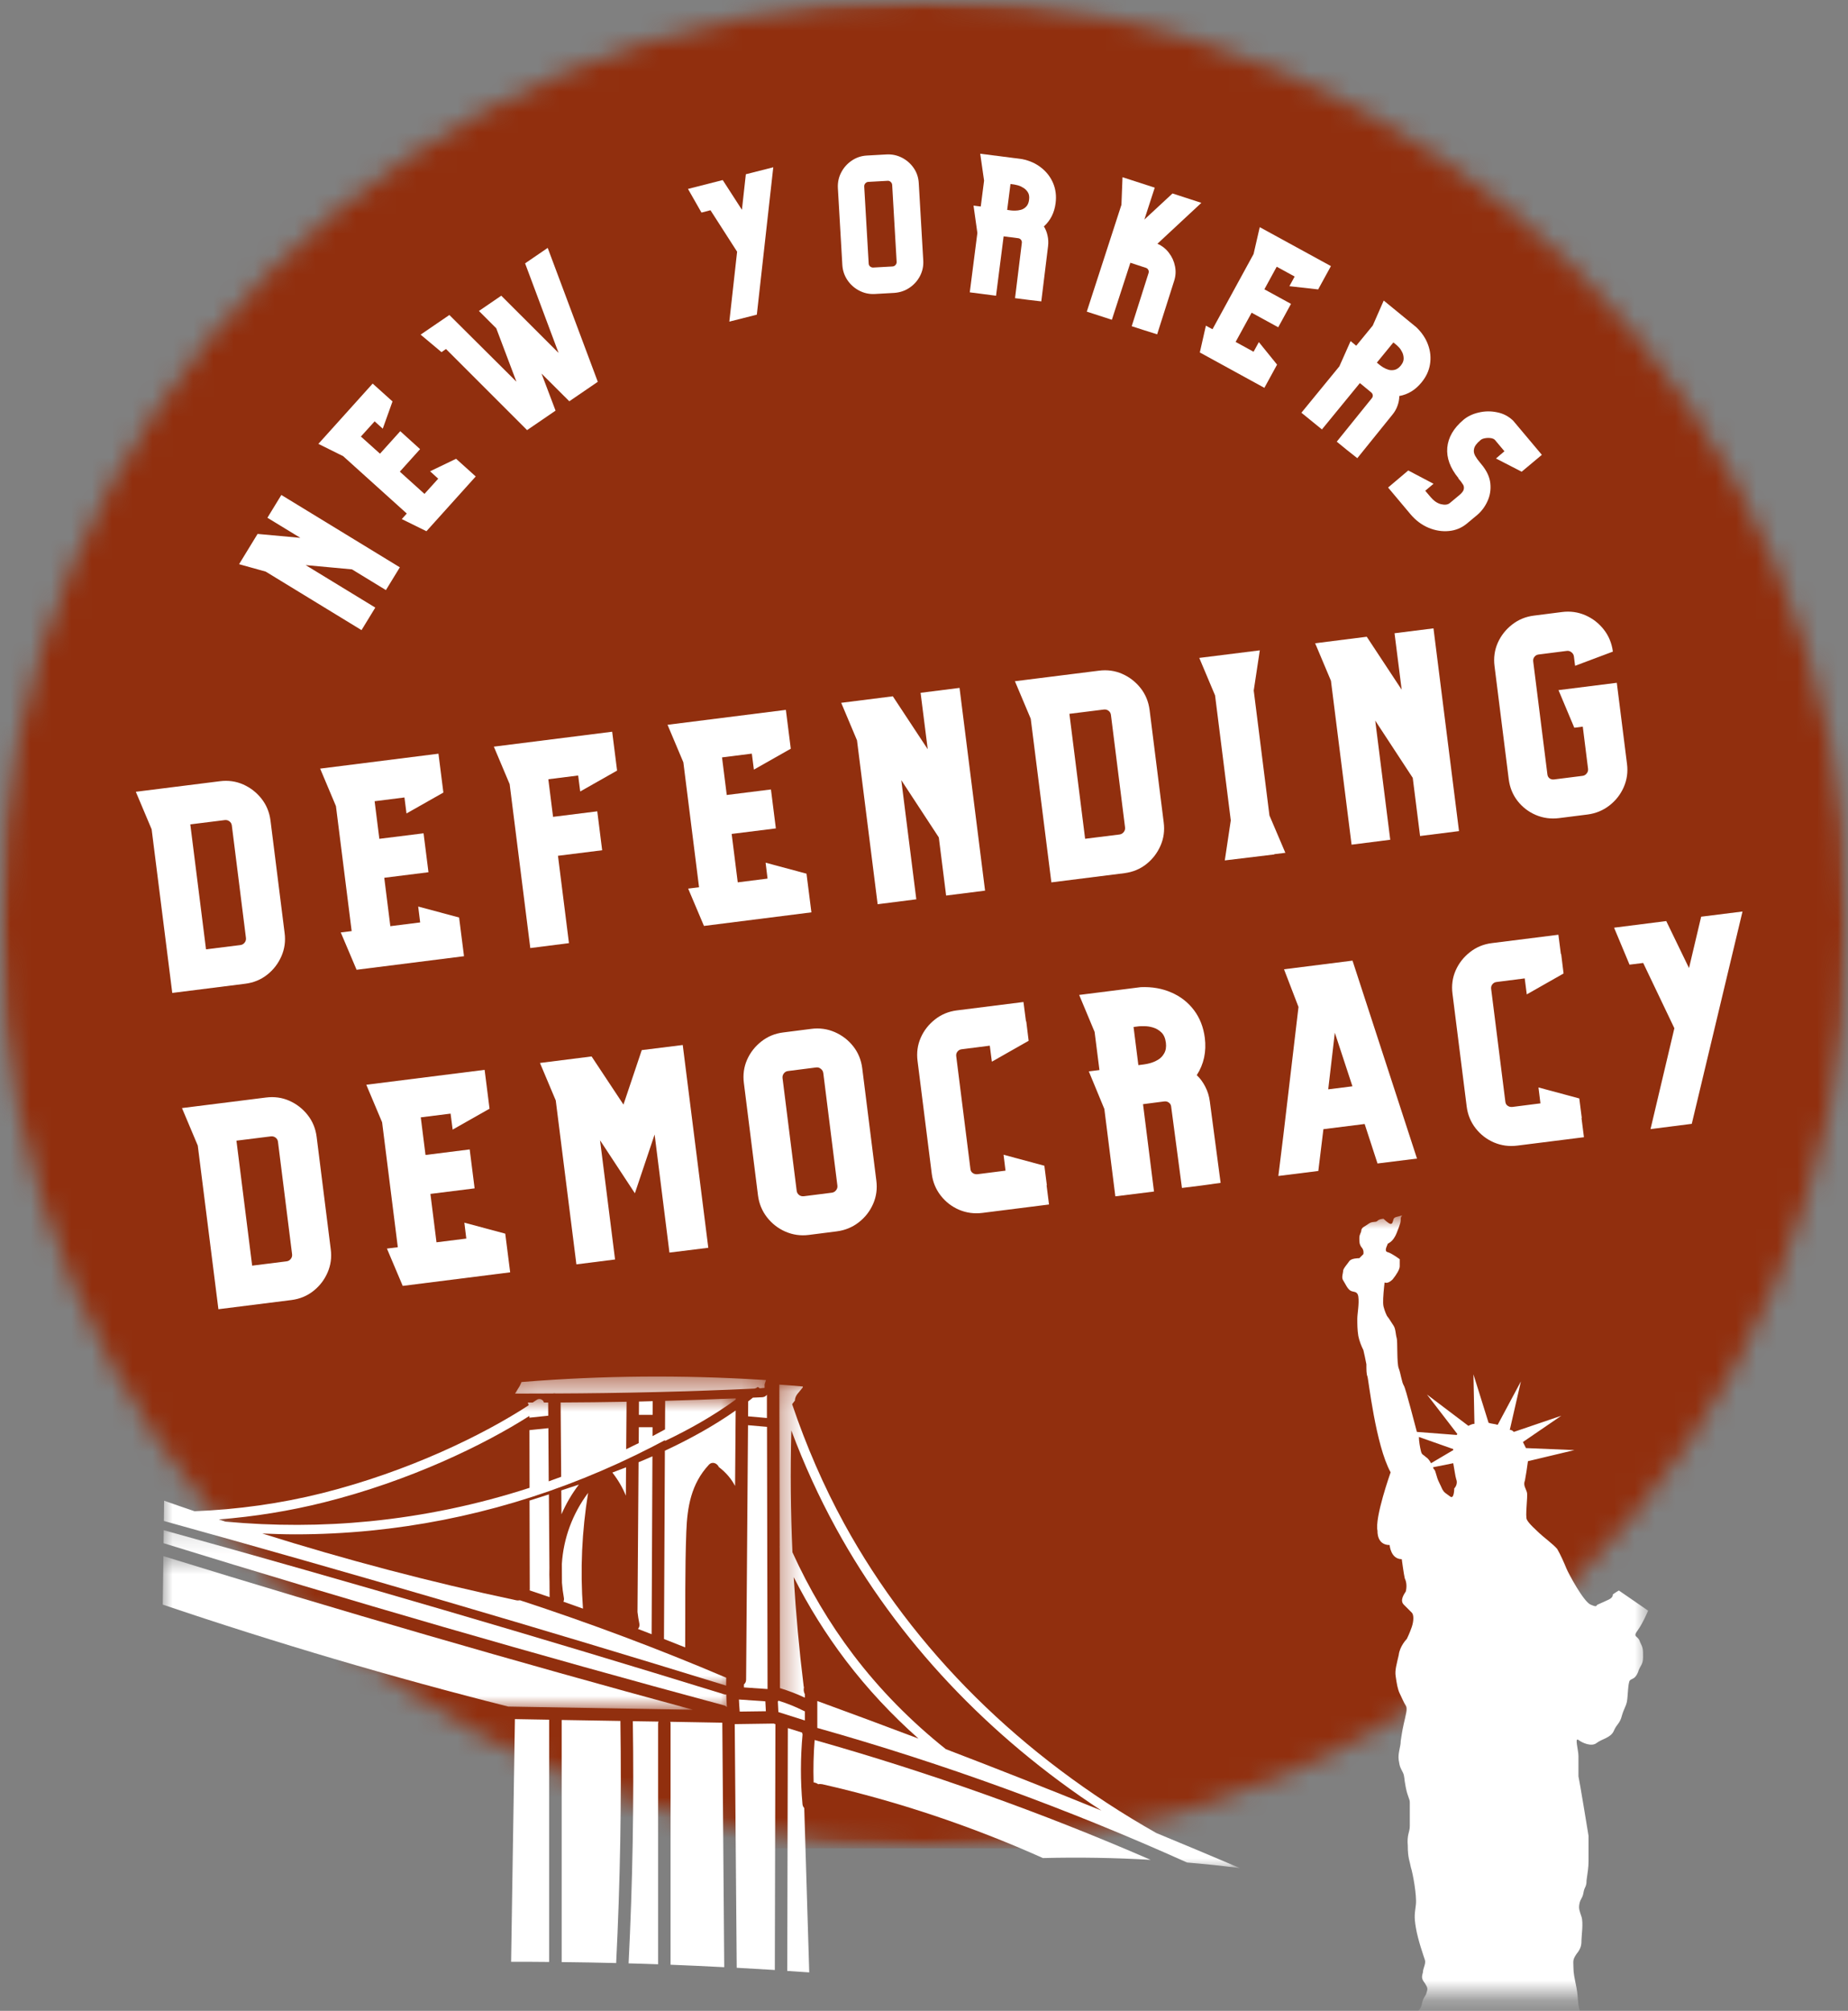 <svg width="91" height="99" viewBox="0 0 91 99" fill="none" xmlns="http://www.w3.org/2000/svg">
<rect x="0" y="0" width="91" height="99" fill="#808080" stroke="none"/>
<mask id="mask0_135_632" style="mask-type:luminance" maskUnits="userSpaceOnUse" x="0" y="0" width="91" height="91">
<path d="M0 0H91V91H0V0Z" fill="white"/>
</mask>
<g mask="url(#mask0_135_632)">
<mask id="mask1_135_632" style="mask-type:luminance" maskUnits="userSpaceOnUse" x="0" y="0" width="91" height="91">
<path d="M45.5 0C20.372 0 0 20.372 0 45.5C0 70.629 20.372 91 45.5 91C70.629 91 91 70.629 91 45.5C91 20.372 70.629 0 45.5 0Z" fill="white"/>
</mask>
<g mask="url(#mask1_135_632)">
<path d="M0 0H91V91H0V0Z" fill="#912F0E"/>
</g>
</g>
<path d="M32.137 69.657C32.137 69.431 32.137 69.206 32.141 68.984C31.916 68.992 31.689 68.998 31.462 69.003C31.462 69.006 31.465 69.009 31.465 69.012C31.462 69.227 31.462 69.441 31.46 69.657C31.684 69.657 31.913 69.657 32.137 69.657Z" fill="white"/>
<path d="M27.667 77C27.667 77.31 27.67 77.616 27.672 77.925C27.69 78.174 27.723 78.423 27.768 78.671C27.781 78.743 27.767 78.805 27.743 78.856C28.063 78.971 28.385 79.085 28.707 79.198C28.565 77.28 28.654 75.386 28.96 73.498C28.194 74.525 27.745 75.731 27.667 77Z" fill="white"/>
<path d="M30.828 72.24C30.603 72.327 30.379 72.416 30.154 72.499C30.443 72.868 30.659 73.244 30.819 73.636C30.824 73.171 30.825 72.703 30.828 72.24Z" fill="white"/>
<path d="M27.064 78.632C27.063 78.376 27.063 78.119 27.059 77.863C27.049 77.635 27.049 77.409 27.055 77.185C27.045 75.982 27.036 74.778 27.029 73.574C26.71 73.675 26.393 73.779 26.076 73.878C26.079 75.331 26.085 76.787 26.087 78.244C26.087 78.264 26.082 78.282 26.082 78.3C26.408 78.41 26.739 78.519 27.064 78.632Z" fill="white"/>
<path d="M27.648 74.553C27.872 74.037 28.158 73.544 28.506 73.09C28.217 73.186 27.928 73.281 27.639 73.378C27.642 73.769 27.644 74.161 27.648 74.553Z" fill="white"/>
<path d="M37.532 68.791C37.38 68.8 37.224 68.803 37.074 68.811C36.995 68.873 36.922 68.933 36.842 68.995C36.841 69.241 36.841 69.485 36.838 69.731C37.147 69.758 37.456 69.787 37.765 69.813C37.765 69.431 37.765 69.047 37.764 68.666C37.716 68.735 37.64 68.786 37.532 68.791Z" fill="white"/>
<path d="M36.425 84.267C36.853 84.261 37.284 84.256 37.713 84.25C37.703 84.086 37.697 83.924 37.688 83.762C37.254 83.733 36.822 83.701 36.387 83.672C36.395 83.871 36.409 84.068 36.425 84.267Z" fill="white"/>
<mask id="mask2_135_632" style="mask-type:luminance" maskUnits="userSpaceOnUse" x="25" y="67" width="13" height="2">
<path d="M25.096 67.641H37.761V68.719H25.096V67.641Z" fill="white"/>
</mask>
<g mask="url(#mask2_135_632)">
<path d="M25.785 68.033L25.68 68.042L25.638 68.138C25.608 68.213 25.568 68.281 25.524 68.348L25.361 68.614H25.672L27.215 68.609L27.263 68.604C27.282 68.597 27.307 68.6 27.33 68.603L27.369 68.608C30.656 68.595 33.947 68.514 37.152 68.365L37.237 68.34L37.282 68.304C37.31 68.277 37.341 68.297 37.358 68.309L37.41 68.351L37.651 68.331V68.158L37.719 67.944L37.495 67.932C33.599 67.688 29.659 67.722 25.785 68.033Z" fill="white"/>
</g>
<path d="M37.769 70.249C37.456 70.224 37.143 70.194 36.834 70.168C36.803 74.346 36.769 78.521 36.74 82.7C36.738 82.801 36.695 82.877 36.634 82.927C36.634 82.976 36.634 83.028 36.634 83.077C37.021 83.104 37.409 83.132 37.796 83.157C37.787 78.858 37.778 74.555 37.769 70.249Z" fill="white"/>
<path d="M32.087 80.458C32.099 77.538 32.113 74.619 32.127 71.699C31.899 71.799 31.672 71.898 31.444 71.991C31.428 74.447 31.409 76.905 31.392 79.361C31.415 79.554 31.444 79.749 31.484 79.941C31.504 80.046 31.471 80.135 31.415 80.197C31.639 80.282 31.862 80.371 32.087 80.458Z" fill="white"/>
<path d="M32.696 80.694C33.044 80.832 33.393 80.966 33.74 81.107C33.751 79.213 33.724 77.314 33.795 75.424C33.841 74.181 34.036 73.054 34.904 72.117C35.08 71.929 35.318 72.047 35.398 72.228C35.759 72.503 36.016 72.815 36.197 73.157C36.207 71.918 36.215 70.68 36.226 69.443C35.136 70.209 33.958 70.855 32.74 71.424C32.726 74.515 32.712 77.606 32.696 80.694Z" fill="white"/>
<mask id="mask3_135_632" style="mask-type:luminance" maskUnits="userSpaceOnUse" x="8" y="68" width="29" height="16">
<path d="M8.001 68.717H36.354V83.07H8.001V68.717Z" fill="white"/>
</mask>
<g mask="url(#mask3_135_632)">
<path d="M36.231 68.846C35.072 68.894 33.913 68.936 32.754 68.968C32.752 69.435 32.748 69.904 32.747 70.375C32.542 70.485 32.338 70.597 32.132 70.706C32.132 70.56 32.133 70.412 32.133 70.266C31.906 70.266 31.682 70.266 31.457 70.266C31.456 70.529 31.454 70.789 31.452 71.049C31.246 71.152 31.042 71.252 30.835 71.349C30.841 70.571 30.848 69.792 30.854 69.012C29.769 69.031 28.688 69.046 27.606 69.049C27.615 70.268 27.623 71.486 27.634 72.707C27.431 72.784 27.227 72.859 27.02 72.931C27.015 72.058 27.008 71.185 27.003 70.313C26.694 70.346 26.381 70.378 26.072 70.409C26.074 71.359 26.075 72.304 26.077 73.25C23.514 74.08 20.888 74.631 18.208 74.897C15.859 75.13 13.472 75.132 11.102 74.915C10.992 74.879 10.884 74.844 10.774 74.806C12.529 74.67 14.272 74.389 15.972 73.962C20.165 72.91 23.814 71.149 26.068 69.711C26.068 69.741 26.068 69.769 26.068 69.797C26.377 69.764 26.688 69.731 26.997 69.7C26.997 69.483 26.994 69.268 26.994 69.051C26.922 69.051 26.854 69.051 26.784 69.051C26.776 69.026 26.767 69.001 26.751 68.978C26.678 68.872 26.534 68.846 26.429 68.919C26.368 68.962 26.297 69.008 26.231 69.051C26.15 69.051 26.068 69.053 25.987 69.051C26.001 69.082 26.013 69.111 26.021 69.141C26.028 69.155 26.026 69.172 26.032 69.186C23.833 70.624 20.132 72.442 15.859 73.514C13.811 74.027 11.7 74.318 9.579 74.403C9.08 74.232 8.578 74.061 8.081 73.884C8.078 74.217 8.073 74.549 8.07 74.882C17.338 77.452 26.566 80.153 35.757 82.989C35.757 82.857 35.76 82.73 35.76 82.599C32.433 81.18 29.042 79.912 25.603 78.786C25.545 78.797 25.483 78.801 25.417 78.786C21.195 77.891 17.028 76.793 12.916 75.5C13.455 75.522 13.995 75.541 14.535 75.541C15.78 75.541 17.023 75.479 18.252 75.357C23.068 74.88 27.713 73.494 32.11 71.236C32.117 71.231 32.123 71.23 32.128 71.227C32.335 71.119 32.54 71.011 32.745 70.903C32.745 70.916 32.745 70.93 32.745 70.944C33.969 70.362 35.145 69.695 36.231 68.903C36.231 68.883 36.231 68.865 36.231 68.846Z" fill="white"/>
</g>
<path d="M39.517 88.828C39.411 87.681 39.416 86.537 39.52 85.389C39.508 85.364 39.502 85.334 39.5 85.302C39.264 85.23 39.029 85.154 38.795 85.08C38.785 89.064 38.776 93.049 38.766 97.035C39.127 97.058 39.488 97.081 39.849 97.108C39.767 94.41 39.686 91.714 39.603 89.016C39.558 88.965 39.525 88.907 39.517 88.828Z" fill="white"/>
<path d="M39.633 84.253C39.622 84.246 39.613 84.246 39.602 84.244C39.193 84.036 38.772 83.866 38.339 83.731C38.326 83.742 38.318 83.756 38.303 83.769C38.312 83.942 38.32 84.115 38.329 84.291C38.763 84.426 39.199 84.567 39.633 84.704C39.633 84.553 39.633 84.401 39.633 84.253Z" fill="white"/>
<path d="M38.093 84.856C38.087 84.856 38.084 84.857 38.078 84.857C37.447 84.865 36.814 84.875 36.18 84.884C36.212 88.884 36.245 92.883 36.278 96.88C36.901 96.915 37.53 96.953 38.154 96.99C38.163 92.957 38.174 88.921 38.183 84.884C38.155 84.879 38.13 84.87 38.105 84.861C38.101 84.861 38.098 84.857 38.093 84.856Z" fill="white"/>
<path d="M40.065 87.753C40.149 87.765 40.224 87.794 40.292 87.843C40.349 87.829 40.416 87.829 40.49 87.843C44.233 88.693 47.853 89.913 51.357 91.478C51.358 91.478 51.358 91.478 51.362 91.478C53.133 91.432 54.9 91.464 56.659 91.565C51.282 89.228 45.757 87.262 40.115 85.666C40.06 86.364 40.043 87.058 40.065 87.753Z" fill="white"/>
<mask id="mask4_135_632" style="mask-type:luminance" maskUnits="userSpaceOnUse" x="8" y="76" width="27" height="9">
<path d="M8 76.596H34.383V84.195H8V76.596Z" fill="white"/>
</mask>
<g mask="url(#mask4_135_632)">
<path d="M8.047 76.613C8.033 77.409 8.022 78.206 8.014 79C13.618 80.895 19.291 82.57 25.028 84.02C28.058 84.072 31.092 84.124 34.122 84.177C25.387 81.807 16.692 79.288 8.047 76.613Z" fill="white"/>
</g>
<path d="M25.168 96.586C25.792 96.585 26.418 96.586 27.041 96.594C27.041 92.616 27.041 88.644 27.041 84.666C26.483 84.656 25.919 84.65 25.355 84.637C25.293 88.62 25.23 92.602 25.168 96.586Z" fill="white"/>
<mask id="mask5_135_632" style="mask-type:luminance" maskUnits="userSpaceOnUse" x="8" y="75" width="29" height="10">
<path d="M8 75.189H36.072V84.196H8V75.189Z" fill="white"/>
</mask>
<g mask="url(#mask5_135_632)">
<path d="M35.66 83.416C26.502 80.589 17.299 77.896 8.062 75.336C8.06 75.549 8.057 75.763 8.055 75.977C17.204 78.805 26.404 81.469 35.655 83.961C35.716 83.977 35.759 84.01 35.794 84.047C35.779 83.842 35.769 83.63 35.763 83.424C35.734 83.43 35.697 83.43 35.66 83.416Z" fill="white"/>
</g>
<path d="M27.658 84.68C27.658 88.654 27.658 92.626 27.658 96.6C28.551 96.611 29.448 96.623 30.341 96.647C30.54 92.677 30.609 88.702 30.55 84.728C29.585 84.713 28.621 84.698 27.658 84.68Z" fill="white"/>
<path d="M33.004 84.769C33.013 84.797 33.02 84.819 33.02 84.85C33.02 88.811 33.02 92.772 33.02 96.73C33.902 96.766 34.782 96.804 35.663 96.852C35.631 92.839 35.598 88.827 35.568 84.814C34.71 84.799 33.859 84.784 33.004 84.769Z" fill="white"/>
<path d="M30.954 96.663C31.439 96.677 31.923 96.689 32.407 96.708C32.407 92.754 32.407 88.801 32.407 84.849C32.407 84.816 32.416 84.789 32.426 84.76C32.006 84.751 31.582 84.746 31.162 84.74C31.223 88.716 31.153 92.69 30.954 96.663Z" fill="white"/>
<mask id="mask6_135_632" style="mask-type:luminance" maskUnits="userSpaceOnUse" x="38" y="68" width="23" height="25">
<path d="M38.322 68.156H60.98V92.079H38.322V68.156Z" fill="white"/>
</mask>
<g mask="url(#mask6_135_632)">
<path d="M46.573 86.115C44.871 84.758 43.334 83.204 42.019 81.471C40.835 79.909 39.833 78.21 39.021 76.423C38.933 74.426 38.914 72.428 38.967 70.426C39.589 72.088 40.324 73.701 41.169 75.241C44.178 80.736 48.658 85.484 54.234 89.138C51.69 88.105 49.137 87.097 46.573 86.115ZM41.573 75.019C40.552 73.153 39.697 71.175 39.008 69.138C39.021 69.107 39.043 69.077 39.068 69.054C39.088 69.02 39.113 68.987 39.142 68.962C39.142 68.849 39.188 68.731 39.265 68.631C39.355 68.524 39.444 68.412 39.534 68.304C39.534 68.289 39.531 68.275 39.531 68.26C39.146 68.226 38.76 68.193 38.375 68.168C38.375 68.35 38.375 68.535 38.377 68.72H38.373C38.375 68.721 38.375 68.725 38.377 68.727C38.381 71.199 38.386 73.67 38.392 76.142L38.381 76.147C38.384 76.154 38.388 76.162 38.392 76.169C38.397 78.483 38.403 80.798 38.406 83.112C38.827 83.24 39.236 83.395 39.632 83.582C39.632 83.524 39.632 83.466 39.632 83.41C39.574 83.305 39.564 83.186 39.587 83.07C39.581 83.054 39.578 83.039 39.574 83.019C39.354 81.232 39.192 79.441 39.084 77.648C39.816 79.089 40.673 80.465 41.649 81.751C42.713 83.148 43.914 84.433 45.228 85.597C43.57 84.971 41.91 84.352 40.246 83.746C40.246 84.189 40.246 84.63 40.246 85.072C46.473 86.829 52.553 89.044 58.454 91.698C59.325 91.77 60.191 91.863 61.061 91.973C59.69 91.387 58.315 90.816 56.938 90.245C50.279 86.477 44.977 81.23 41.573 75.019Z" fill="white"/>
</g>
<mask id="mask7_135_632" style="mask-type:luminance" maskUnits="userSpaceOnUse" x="64" y="59" width="18" height="40">
<path d="M64.748 59.805H81.212V98.27H64.748V59.805Z" fill="white"/>
</mask>
<g mask="url(#mask7_135_632)">
<path d="M80.66 80.244C80.909 79.895 81.158 79.298 81.158 79.298L79.716 78.305C79.716 78.305 79.468 78.454 79.418 78.504C79.418 78.553 79.418 78.653 79.219 78.752C79.02 78.851 78.772 78.951 78.672 79C78.573 79.05 78.672 79.15 78.323 79C77.976 78.851 77.229 77.459 77.13 77.211C77.03 76.962 76.832 76.515 76.683 76.265C76.533 76.067 75.936 75.619 75.788 75.47C75.638 75.321 75.29 75.023 75.191 74.824C75.092 74.674 75.24 73.68 75.191 73.481C75.141 73.282 74.992 73.133 75.092 72.885C75.141 72.636 75.191 72.288 75.24 71.939L77.528 71.393L75.141 71.294C75.092 71.194 75.041 71.095 74.992 70.995L76.882 69.702L74.544 70.498C74.495 70.448 74.445 70.398 74.346 70.398L74.893 68.011L73.749 70.149C73.6 70.1 73.451 70.1 73.301 70.05L72.556 67.664L72.605 70.1C72.506 70.1 72.406 70.149 72.307 70.199L70.268 68.657L71.76 70.597C71.76 70.597 71.76 70.647 71.71 70.647L69.771 70.498C69.671 70.149 69.224 68.359 69.125 68.21C69.026 68.062 68.975 67.614 68.876 67.365C68.776 67.116 68.827 66.022 68.776 65.873C68.727 65.724 68.727 65.425 68.628 65.277C68.528 65.127 68.379 64.879 68.329 64.829C68.279 64.779 68.18 64.53 68.13 64.331C68.08 64.132 68.13 63.685 68.13 63.636C68.13 63.586 68.18 63.139 68.18 63.139C68.18 63.139 68.329 63.237 68.577 62.989C68.776 62.741 68.926 62.492 68.926 62.343C68.926 62.244 68.926 61.995 68.926 61.995C68.926 61.995 68.528 61.696 68.329 61.647C68.13 61.597 68.329 61.298 68.329 61.249C68.329 61.199 68.577 61.199 68.776 60.702C68.975 60.204 68.975 60.155 68.975 60.005C68.975 59.857 69.125 59.806 68.975 59.857C68.827 59.906 68.677 59.906 68.628 60.005C68.577 60.155 68.577 60.255 68.478 60.255C68.379 60.255 68.13 60.005 68.13 60.005C68.13 60.005 67.931 60.005 67.832 60.105C67.733 60.204 67.583 60.105 67.384 60.255C67.185 60.403 67.086 60.403 67.036 60.553C67.036 60.702 66.937 60.752 66.937 60.951C66.937 61.15 66.937 61.249 67.036 61.398C67.185 61.547 67.136 61.746 67.136 61.746L66.937 61.945C66.887 61.945 66.539 61.945 66.44 62.094C66.34 62.244 66.19 62.392 66.141 62.542C66.141 62.691 66.042 62.89 66.141 63.038C66.241 63.188 66.34 63.437 66.489 63.536C66.638 63.636 66.837 63.536 66.887 63.834C66.937 64.183 66.837 64.68 66.837 64.928C66.837 65.177 66.837 65.476 66.887 65.774C66.937 66.022 67.036 66.271 67.136 66.47C67.185 66.669 67.235 66.917 67.284 67.166C67.284 67.415 67.284 67.664 67.335 67.763C67.384 67.863 67.733 71.144 68.478 72.487C68.478 72.487 67.682 74.724 67.832 75.37C67.832 75.37 67.782 76.067 68.429 76.067C68.429 76.067 68.478 76.763 69.026 76.763C69.026 76.763 69.125 77.508 69.174 77.707C69.274 77.906 69.274 78.155 69.224 78.354C69.125 78.504 68.926 78.801 69.125 79C69.323 79.199 69.473 79.349 69.522 79.398C69.621 79.497 69.621 79.796 69.522 80.094C69.422 80.393 69.274 80.691 69.274 80.691C69.274 80.691 68.926 81.04 68.876 81.487C68.776 81.935 68.677 82.233 68.727 82.531C68.776 82.879 68.827 83.177 68.926 83.376C69.026 83.575 69.125 83.823 69.224 83.973C69.323 84.122 69.224 84.42 69.125 84.868C69.026 85.315 69.026 85.415 68.975 85.713C68.975 86.011 68.827 86.31 68.876 86.658C68.926 87.006 68.975 87.055 69.075 87.254C69.174 87.454 69.125 87.503 69.224 88.001C69.323 88.498 69.422 88.547 69.422 88.746C69.422 88.945 69.422 89.592 69.422 89.89C69.422 90.238 69.274 90.288 69.323 90.885C69.323 91.482 69.422 91.63 69.473 91.929C69.572 92.227 69.771 93.321 69.722 93.768C69.672 94.216 69.621 94.316 69.722 94.913C69.82 95.509 70.12 96.354 70.169 96.504C70.218 96.703 70.069 96.902 70.069 97.101C70.019 97.3 69.97 97.398 70.169 97.647C70.317 97.895 70.317 97.895 70.218 98.194C70.069 98.443 70.069 98.443 70.019 98.642C69.97 98.89 69.921 98.89 69.771 99.089C69.621 99.239 69.572 99.387 69.174 99.537C68.776 99.686 68.628 99.537 68.429 99.785C68.18 100.034 67.136 100.282 67.036 100.282C66.986 100.282 66.738 100.333 66.638 100.631H66.141C65.395 100.631 64.749 101.228 64.749 102.022H80.512C80.512 101.277 79.915 100.631 79.119 100.631H78.473C78.274 100.333 78.025 99.885 77.976 99.736C77.876 99.438 77.876 99.239 77.777 98.94C77.677 98.592 77.727 98.393 77.627 97.846C77.528 97.349 77.479 97.15 77.479 96.852C77.479 96.553 77.428 96.504 77.627 96.206C77.876 95.907 77.876 95.708 77.876 95.509C77.876 95.31 77.976 94.663 77.876 94.365C77.777 94.067 77.727 93.967 77.777 93.719C77.826 93.47 77.926 93.47 77.976 93.172C78.025 92.874 78.125 92.923 78.125 92.576C78.175 92.227 78.224 91.929 78.224 91.63C78.224 91.283 78.224 90.388 78.224 90.388C78.224 90.388 77.777 87.653 77.727 87.454C77.727 87.254 77.727 86.758 77.727 86.46C77.727 86.161 77.528 85.514 77.727 85.664C77.926 85.813 78.374 86.011 78.622 85.813C78.871 85.614 79.318 85.564 79.468 85.216C79.616 84.868 79.765 84.868 79.865 84.47C79.964 84.122 80.064 84.022 80.114 83.774C80.163 83.525 80.163 82.829 80.262 82.73C80.362 82.63 80.512 82.68 80.66 82.332C80.76 81.984 80.909 81.984 80.909 81.586C80.909 81.188 80.909 81.139 80.76 80.841C80.66 80.492 80.362 80.642 80.66 80.244ZM71.71 72.835C71.809 73.084 71.61 73.282 71.61 73.282C71.61 73.282 71.61 73.829 71.412 73.68C71.213 73.531 71.113 73.481 71.064 73.382C71.014 73.332 71.014 73.282 70.865 72.984C70.715 72.686 70.715 72.437 70.616 72.337C70.616 72.337 70.567 72.288 70.567 72.238L71.561 72.039C71.61 72.288 71.661 72.686 71.71 72.835ZM69.97 71.442C69.921 71.243 69.87 70.945 69.87 70.746L71.561 71.343C71.561 71.343 71.561 71.343 71.561 71.393L70.467 72.039C70.417 71.939 70.317 71.791 70.218 71.741C70.069 71.592 70.019 71.641 69.97 71.442Z" fill="white"/>
</g>
<path d="M13.168 25.491L13.854 24.369L19.689 27.931L19.003 29.052L17.332 28.032L15.05 27.821L18.48 29.914L17.802 31.023L13.084 28.142L11.773 27.777L12.684 26.287L14.79 26.48L13.168 25.491Z" fill="white"/>
<path d="M18.351 18.885L19.328 19.764L18.848 21.105L18.448 20.745L17.771 21.492L18.712 22.337L19.71 21.229L20.686 22.113L19.688 23.221L20.902 24.316L21.579 23.568L21.179 23.203L22.459 22.587L23.426 23.458L20.999 26.154L19.785 25.556L20.031 25.283L16.9 22.46L15.678 21.853L18.351 18.885Z" fill="white"/>
<path d="M25.857 12.966L26.97 12.205L29.437 18.797L28.034 19.756L26.666 18.392L27.357 20.217L25.954 21.176L21.961 17.183L21.741 17.337L20.712 16.475L22.128 15.508L25.43 18.793L24.437 16.163L23.584 15.31L24.683 14.558L27.506 17.377L25.857 12.966Z" fill="white"/>
<path d="M36.727 8.579L38.078 8.236L37.268 15.492L35.914 15.835L36.297 12.392L34.986 10.351L34.542 10.466L33.878 9.301L35.589 8.865L36.534 10.329L36.727 8.579Z" fill="white"/>
<path d="M43.629 7.605C43.911 7.587 44.171 7.64 44.412 7.763C44.652 7.886 44.847 8.058 44.997 8.278C45.146 8.495 45.228 8.744 45.243 9.025L45.463 12.816C45.481 13.089 45.428 13.346 45.305 13.585C45.182 13.823 45.007 14.019 44.781 14.17C44.558 14.32 44.306 14.403 44.025 14.421L43.08 14.474C42.807 14.489 42.552 14.434 42.314 14.311C42.077 14.188 41.881 14.015 41.73 13.792C41.58 13.57 41.496 13.322 41.479 13.049L41.259 9.258C41.245 8.977 41.301 8.72 41.426 8.484C41.549 8.25 41.721 8.058 41.941 7.908C42.163 7.757 42.411 7.673 42.684 7.658L43.629 7.605ZM44.153 12.895L43.933 9.104C43.929 9.046 43.904 8.997 43.858 8.955C43.814 8.914 43.762 8.897 43.704 8.902L42.759 8.955C42.699 8.958 42.65 8.983 42.609 9.03C42.571 9.074 42.553 9.125 42.556 9.184L42.776 12.974C42.778 13.034 42.803 13.082 42.846 13.119C42.893 13.158 42.946 13.175 43.005 13.172L43.95 13.119C44.009 13.114 44.057 13.091 44.095 13.049C44.136 13.005 44.155 12.954 44.153 12.895Z" fill="white"/>
<path d="M51.611 12.107L51.276 14.838L50.634 14.763L49.983 14.679L50.318 11.953C50.323 11.898 50.309 11.847 50.274 11.803C50.239 11.759 50.192 11.735 50.137 11.728L49.421 11.636L49.047 14.56L47.754 14.393L48.128 11.469L47.939 10.123L48.295 10.167L48.458 8.892L48.268 7.568L50.327 7.832C50.696 7.906 51.013 8.048 51.276 8.259C51.54 8.468 51.735 8.723 51.861 9.024C51.986 9.323 52.026 9.651 51.98 10.005C51.921 10.471 51.729 10.852 51.404 11.148C51.489 11.283 51.549 11.434 51.584 11.601C51.621 11.766 51.63 11.934 51.611 12.107ZM49.786 10.361C49.83 10.367 49.897 10.37 49.988 10.37C50.081 10.37 50.177 10.356 50.274 10.33C50.37 10.304 50.456 10.251 50.533 10.172C50.609 10.092 50.656 9.982 50.674 9.837C50.694 9.682 50.674 9.558 50.612 9.464C50.553 9.37 50.478 9.297 50.388 9.244C50.3 9.189 50.212 9.149 50.124 9.125C50.038 9.102 49.98 9.089 49.948 9.085L49.759 9.059L49.596 10.334L49.786 10.361Z" fill="white"/>
<path d="M57.816 13.835L56.981 16.46L56.352 16.262L55.728 16.06L56.559 13.439C56.576 13.386 56.572 13.336 56.545 13.289C56.521 13.24 56.484 13.206 56.431 13.188L55.662 12.937L54.751 15.743L53.516 15.343L55.222 10.083L55.275 8.725L56.862 9.239L56.352 10.809L57.737 9.525L59.158 9.987L56.994 12.001C57.223 12.101 57.412 12.25 57.561 12.449C57.713 12.646 57.813 12.866 57.86 13.109C57.91 13.35 57.896 13.592 57.816 13.835Z" fill="white"/>
<path d="M65.538 13.101L64.909 14.249L63.493 14.09L63.752 13.615L62.868 13.132L62.261 14.244L63.572 14.961L62.943 16.113L61.633 15.396L60.845 16.834L61.729 17.318L61.989 16.843L62.886 17.951L62.261 19.095L59.082 17.353L59.381 16.034L59.706 16.21L61.729 12.507L62.033 11.184L65.538 13.101Z" fill="white"/>
<path d="M68.565 20.417L66.837 22.558L66.331 22.158L65.825 21.745L67.554 19.603C67.589 19.559 67.603 19.511 67.598 19.458C67.591 19.403 67.565 19.356 67.518 19.317L66.964 18.86L65.095 21.142L64.084 20.32L65.953 18.038L66.507 16.793L66.784 17.022L67.598 16.028L68.138 14.797L69.744 16.112C70.018 16.376 70.212 16.666 70.324 16.982C70.438 17.297 70.469 17.615 70.416 17.937C70.364 18.26 70.223 18.559 69.994 18.834C69.697 19.198 69.335 19.419 68.904 19.498C68.904 19.659 68.874 19.819 68.816 19.977C68.76 20.136 68.676 20.282 68.565 20.417ZM67.945 17.972C67.982 18.002 68.04 18.041 68.117 18.091C68.196 18.138 68.281 18.176 68.376 18.205C68.469 18.231 68.57 18.233 68.675 18.209C68.783 18.183 68.883 18.115 68.974 18.003C69.073 17.883 69.121 17.767 69.119 17.655C69.119 17.541 69.095 17.438 69.049 17.343C69.005 17.25 68.952 17.17 68.891 17.106C68.831 17.042 68.787 16.999 68.758 16.978L68.613 16.859L67.8 17.853L67.945 17.972Z" fill="white"/>
<path d="M72.064 20.669C72.269 20.497 72.521 20.377 72.82 20.309C73.122 20.238 73.424 20.236 73.726 20.3C74.031 20.361 74.294 20.5 74.513 20.713L75.925 22.393L74.931 23.224L73.665 22.573L74.082 22.217L73.621 21.668C73.579 21.618 73.512 21.586 73.418 21.571C73.324 21.556 73.227 21.558 73.128 21.575C73.028 21.593 72.953 21.623 72.904 21.668C72.716 21.824 72.61 21.966 72.587 22.099C72.558 22.207 72.576 22.323 72.644 22.446C72.715 22.567 72.791 22.673 72.873 22.767L72.948 22.859C73.209 23.17 73.355 23.484 73.388 23.8C73.42 24.114 73.372 24.405 73.247 24.675C73.124 24.948 72.952 25.177 72.733 25.361L72.236 25.775C71.977 25.991 71.679 26.114 71.343 26.144C71.009 26.176 70.674 26.122 70.34 25.982C70.006 25.841 69.711 25.619 69.456 25.317L68.353 24.003L69.346 23.163L70.591 23.818L70.182 24.161L70.45 24.477C70.609 24.664 70.78 24.781 70.965 24.825C71.152 24.869 71.294 24.849 71.391 24.768L71.888 24.354C72.005 24.251 72.07 24.159 72.082 24.077C72.096 23.995 72.084 23.923 72.046 23.862C72.008 23.8 71.973 23.75 71.941 23.708L71.809 23.55L71.818 23.541C71.407 23.04 71.224 22.538 71.268 22.037C71.314 21.533 71.58 21.077 72.064 20.669Z" fill="white"/>
<path d="M10.822 38.463C11.232 38.41 11.616 38.463 11.974 38.621C12.332 38.78 12.632 39.013 12.876 39.321C13.119 39.629 13.267 39.988 13.32 40.398L14.015 45.934C14.068 46.337 14.015 46.719 13.856 47.082C13.698 47.443 13.465 47.745 13.157 47.988C12.849 48.232 12.49 48.38 12.08 48.432L8.483 48.885L7.467 40.829L6.688 38.982L10.822 38.463ZM12.111 46.176L11.416 40.64C11.404 40.552 11.363 40.484 11.293 40.433C11.225 40.384 11.149 40.365 11.064 40.376L9.371 40.587L10.145 46.739L11.838 46.528C11.923 46.517 11.992 46.478 12.045 46.41C12.1 46.342 12.122 46.264 12.111 46.176Z" fill="white"/>
<path d="M21.591 37.107L21.833 39.02L20.017 40.049L19.916 39.262L18.447 39.447L18.68 41.298L20.857 41.026L21.099 42.943L18.922 43.216L19.221 45.599L20.69 45.414L20.593 44.632L22.607 45.172L22.849 47.077L17.559 47.745L16.78 45.907L17.317 45.841L16.543 39.689L15.765 37.842L21.591 37.107Z" fill="white"/>
<path d="M29.652 41.861L27.476 42.133L28.017 46.434L26.113 46.676L25.097 38.607L24.318 36.76L30.145 36.025L30.387 37.938L28.571 38.967L28.47 38.18L27.001 38.365L27.234 40.216L29.411 39.944L29.652 41.861Z" fill="white"/>
<path d="M38.698 34.949L38.94 36.862L37.123 37.891L37.022 37.104L35.554 37.289L35.787 39.14L37.963 38.867L38.205 40.785L36.029 41.057L36.328 43.441L37.796 43.256L37.7 42.473L39.714 43.014L39.956 44.918L34.665 45.587L33.887 43.749L34.423 43.683L33.65 37.531L32.871 35.684L38.698 34.949Z" fill="white"/>
<path d="M45.332 34.109L47.25 33.867L48.507 43.849L46.59 44.091L46.229 41.229L44.382 38.41L45.121 44.276L43.217 44.518L42.201 36.449L41.423 34.602L43.965 34.281L45.684 36.888L45.332 34.109Z" fill="white"/>
<path d="M54.111 33.02C54.521 32.967 54.905 33.02 55.263 33.178C55.621 33.336 55.921 33.569 56.165 33.877C56.408 34.185 56.556 34.545 56.609 34.955L57.304 40.491C57.357 40.894 57.304 41.276 57.145 41.639C56.987 41.999 56.754 42.302 56.446 42.545C56.139 42.789 55.779 42.936 55.369 42.989L51.772 43.442L50.756 35.386L49.977 33.539L54.111 33.02ZM55.4 40.733L54.705 35.197C54.693 35.109 54.652 35.04 54.582 34.99C54.514 34.94 54.438 34.922 54.353 34.933L52.66 35.144L53.434 41.296L55.127 41.085C55.212 41.074 55.281 41.034 55.334 40.966C55.389 40.899 55.411 40.821 55.4 40.733Z" fill="white"/>
<path d="M63.294 41.987L62.753 42.053V42.066L60.312 42.361L60.607 40.39L59.833 34.238L59.055 32.391L62.036 32.018L61.737 33.996L62.511 40.149L63.294 41.987Z" fill="white"/>
<path d="M68.67 31.177L70.588 30.936L71.845 40.918L69.928 41.16L69.567 38.297L67.72 35.478L68.459 41.344L66.555 41.586L65.539 33.517L64.761 31.67L67.302 31.349L69.022 33.957L68.67 31.177Z" fill="white"/>
<path d="M77.522 35.828L76.744 33.977L79.615 33.616L80.117 37.605C80.169 38.007 80.117 38.389 79.958 38.752C79.8 39.113 79.564 39.415 79.25 39.658C78.936 39.902 78.575 40.05 78.168 40.102L76.774 40.278C76.372 40.329 75.989 40.277 75.627 40.124C75.266 39.969 74.965 39.737 74.725 39.429C74.488 39.122 74.345 38.768 74.294 38.365L73.595 32.802C73.542 32.392 73.595 32.009 73.753 31.65C73.912 31.293 74.148 30.993 74.461 30.749C74.771 30.506 75.127 30.36 75.53 30.309L76.911 30.133C77.317 30.08 77.703 30.133 78.067 30.291C78.43 30.45 78.734 30.686 78.978 30.999C79.221 31.311 79.369 31.671 79.422 32.081L77.561 32.78L77.504 32.323C77.492 32.235 77.452 32.165 77.381 32.112C77.313 32.057 77.237 32.035 77.153 32.046L75.772 32.222C75.684 32.231 75.613 32.269 75.561 32.336C75.508 32.401 75.487 32.477 75.499 32.565L76.198 38.128C76.207 38.207 76.242 38.272 76.304 38.321C76.368 38.368 76.445 38.386 76.532 38.374L77.927 38.198C78.011 38.187 78.081 38.148 78.133 38.079C78.188 38.012 78.21 37.934 78.199 37.846L77.94 35.775L77.522 35.828Z" fill="white"/>
<path d="M13.095 54.035C13.505 53.983 13.888 54.035 14.247 54.194C14.604 54.352 14.904 54.585 15.148 54.893C15.391 55.201 15.54 55.56 15.592 55.97L16.287 61.507C16.34 61.909 16.287 62.292 16.129 62.654C15.971 63.015 15.738 63.318 15.43 63.56C15.122 63.804 14.762 63.952 14.352 64.005L10.755 64.457L9.739 56.401L8.961 54.554L13.095 54.035ZM14.383 61.749L13.688 56.212C13.676 56.124 13.636 56.056 13.565 56.005C13.497 55.956 13.421 55.937 13.336 55.948L11.643 56.159L12.417 62.312L14.11 62.1C14.195 62.09 14.264 62.05 14.317 61.982C14.372 61.915 14.394 61.837 14.383 61.749Z" fill="white"/>
<path d="M23.864 52.672L24.106 54.585L22.29 55.614L22.188 54.827L20.72 55.011L20.953 56.863L23.129 56.59L23.371 58.507L21.195 58.78L21.494 61.163L22.962 60.979L22.866 60.196L24.88 60.737L25.122 62.641L19.831 63.309L19.053 61.471L19.589 61.405L18.816 55.253L18.037 53.406L23.864 52.672Z" fill="white"/>
<path d="M31.602 51.7L33.62 51.449L34.878 61.432L32.965 61.669L32.235 55.855L31.263 58.749L29.548 56.141L30.287 62.008L28.383 62.249L27.367 54.18L26.589 52.333L29.131 52.012L30.701 54.382L31.602 51.7Z" fill="white"/>
<path d="M39.947 50.655C40.354 50.602 40.739 50.655 41.103 50.813C41.466 50.971 41.77 51.204 42.014 51.512C42.257 51.82 42.405 52.179 42.458 52.59L43.153 58.126C43.205 58.528 43.153 58.911 42.994 59.274C42.836 59.634 42.6 59.937 42.286 60.18C41.972 60.424 41.611 60.571 41.205 60.624L39.824 60.8C39.421 60.85 39.039 60.795 38.676 60.637C38.315 60.479 38.013 60.244 37.77 59.933C37.527 59.62 37.379 59.263 37.326 58.86L36.631 53.324C36.578 52.914 36.631 52.53 36.789 52.172C36.948 51.814 37.184 51.514 37.497 51.27C37.807 51.027 38.164 50.881 38.566 50.831L39.947 50.655ZM41.235 58.368L40.541 52.831C40.528 52.743 40.488 52.673 40.417 52.62C40.349 52.565 40.273 52.543 40.189 52.554L38.808 52.73C38.72 52.739 38.65 52.779 38.597 52.849C38.544 52.919 38.523 52.998 38.535 53.086L39.23 58.623C39.241 58.711 39.281 58.781 39.349 58.834C39.416 58.885 39.494 58.904 39.582 58.895L40.963 58.72C41.047 58.709 41.117 58.669 41.169 58.601C41.224 58.534 41.246 58.456 41.235 58.368Z" fill="white"/>
<path d="M50.398 49.332L50.522 50.286L50.535 50.282L50.653 51.241L48.842 52.27L48.74 51.482L47.36 51.658C47.272 51.667 47.201 51.706 47.149 51.773C47.096 51.837 47.075 51.913 47.087 52.001L47.786 57.551C47.795 57.639 47.832 57.707 47.901 57.753C47.968 57.8 48.046 57.819 48.134 57.81L49.514 57.635L49.418 56.852L51.427 57.393L51.55 58.356L51.537 58.36L51.656 59.301L48.376 59.715C47.973 59.765 47.59 59.714 47.228 59.561C46.867 59.406 46.565 59.173 46.322 58.861C46.079 58.548 45.933 58.191 45.882 57.788L45.183 52.239C45.13 51.829 45.183 51.445 45.341 51.087C45.499 50.729 45.736 50.429 46.049 50.185C46.359 49.942 46.715 49.796 47.118 49.745L50.398 49.332Z" fill="white"/>
<path d="M59.574 54.221L60.106 58.236L59.161 58.368L58.202 58.487L57.67 54.476C57.661 54.397 57.624 54.334 57.56 54.287C57.499 54.238 57.424 54.217 57.336 54.226L56.285 54.362L56.826 58.663L54.922 58.9L54.381 54.599L53.616 52.748L54.139 52.682L53.901 50.804L53.141 48.984L56.175 48.601C56.729 48.578 57.231 48.666 57.683 48.865C58.137 49.062 58.508 49.352 58.796 49.736C59.083 50.117 59.26 50.57 59.328 51.095C59.413 51.779 59.281 52.391 58.932 52.933C59.102 53.094 59.242 53.287 59.354 53.509C59.469 53.732 59.541 53.969 59.574 54.221ZM56.329 52.405C56.401 52.396 56.502 52.377 56.632 52.343C56.761 52.308 56.888 52.255 57.015 52.181C57.144 52.108 57.248 52.001 57.327 51.86C57.408 51.719 57.437 51.545 57.411 51.337C57.381 51.108 57.306 50.938 57.186 50.826C57.065 50.712 56.931 50.633 56.782 50.589C56.635 50.545 56.496 50.523 56.364 50.523C56.234 50.521 56.144 50.522 56.091 50.527L55.819 50.562L56.056 52.44L56.329 52.405Z" fill="white"/>
<path d="M65.168 55.593L64.917 57.651L62.951 57.897V57.884L63.193 55.919L63.941 49.577L63.228 47.721L66.601 47.295L69.776 57.04L67.832 57.282L67.199 55.338L65.168 55.593ZM65.73 50.844L65.405 53.632L66.597 53.482L65.73 50.844Z" fill="white"/>
<path d="M76.739 46.02L76.862 46.974L76.876 46.969L76.994 47.928L75.182 48.957L75.081 48.17L73.701 48.346C73.612 48.355 73.542 48.393 73.489 48.46C73.437 48.525 73.416 48.601 73.428 48.689L74.127 54.239C74.136 54.326 74.173 54.395 74.241 54.441C74.308 54.488 74.386 54.507 74.474 54.498L75.855 54.322L75.758 53.539L77.768 54.08L77.891 55.043L77.878 55.048L77.997 55.989L74.716 56.402C74.314 56.453 73.931 56.401 73.569 56.248C73.208 56.093 72.906 55.86 72.663 55.549C72.42 55.236 72.273 54.878 72.223 54.476L71.524 48.926C71.471 48.516 71.524 48.133 71.682 47.774C71.84 47.417 72.077 47.117 72.39 46.873C72.7 46.63 73.056 46.483 73.459 46.433L76.739 46.02Z" fill="white"/>
<path d="M83.769 45.132L85.805 44.877L83.307 55.33L81.276 55.589L82.45 50.624L80.915 47.41L80.242 47.493L79.481 45.673L82.05 45.347L83.171 47.661L83.769 45.132Z" fill="white"/>
</svg>
